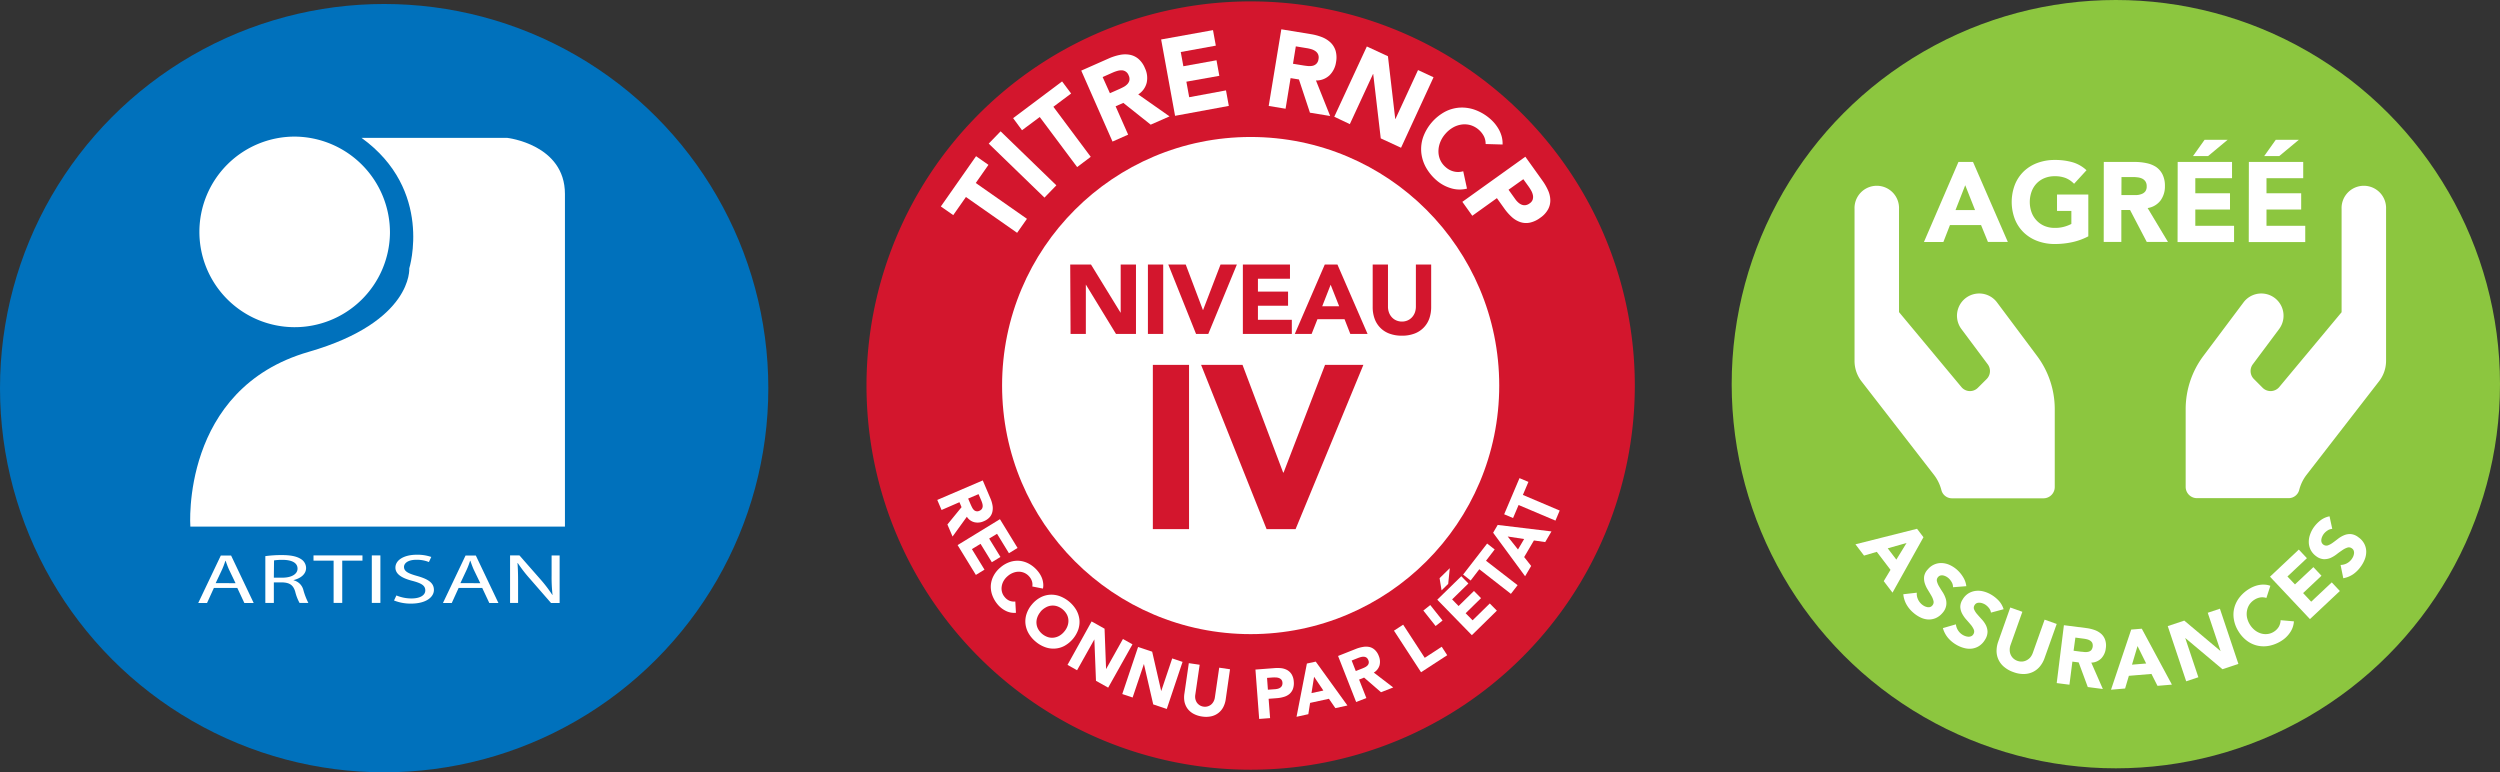<svg xmlns="http://www.w3.org/2000/svg" viewBox="0 0 663.79 205.06"><rect x="0" y="0" width="663.79" height="205.06" fill="#333333" stroke="none"/><defs><style>.cls-1{fill:#0071bc;}.cls-2{fill:#fff;}.cls-3{fill:#d3162d;}.cls-4{fill:#8cc63f;}</style></defs><g id="Calque_2" data-name="Calque 2"><g id="Calque_1-2" data-name="Calque 1"><circle class="cls-1" cx="102" cy="103.06" r="102"/><path class="cls-2" d="M103.54,61.9a25.3,25.3,0,1,1-25.3-25.63,25.46,25.46,0,0,1,25.3,25.63"/><path class="cls-2" d="M96.7,36.61h38S150,38.34,150,51.5v88.32H50.54S47.88,103.22,82,93.41c27.7-8,26.67-22.17,26.67-22.17S115.16,50.47,96,36.61"/><path class="cls-2" d="M56.79,156.11l-1.82,4H52.63l6-12.61h2.73l6,12.61H64.88l-1.87-4Zm5.75-1.27-1.74-3.63c-.37-.82-.63-1.57-.89-2.3h-.07a23.86,23.86,0,0,1-.86,2.28l-1.72,3.65Z"/><path class="cls-2" d="M70.45,147.66a32.27,32.27,0,0,1,4.34-.28c2.42,0,4,.34,5.1,1.05a2.8,2.8,0,0,1,1.38,2.39c0,1.65-1.48,2.75-3.31,3.2v.06a3.55,3.55,0,0,1,2.58,2.54,17.81,17.81,0,0,0,1.33,3.46H79.53a12.35,12.35,0,0,1-1.15-3c-.52-1.74-1.48-2.4-3.54-2.45H72.71v5.46H70.45Zm2.26,5.72H75c2.41,0,4-.95,4-2.39,0-1.63-1.64-2.34-4-2.34a13.66,13.66,0,0,0-2.24.15Z"/><path class="cls-2" d="M88.58,148.86H83.24v-1.39h13v1.39H90.87v11.22H88.58Z"/><path class="cls-2" d="M101,147.47v12.61H98.72V147.47Z"/><path class="cls-2" d="M105.25,158.1a10.33,10.33,0,0,0,4,.8c2.32,0,3.67-.86,3.67-2.13s-.94-1.87-3.3-2.51c-2.86-.71-4.63-1.79-4.63-3.55,0-2,2.26-3.42,5.67-3.42a11.25,11.25,0,0,1,3.85.59l-.63,1.35a8.54,8.54,0,0,0-3.3-.6c-2.39,0-3.31,1-3.31,1.89,0,1.16,1.07,1.74,3.49,2.41,3,.85,4.45,1.86,4.45,3.71s-2,3.63-6.11,3.63a11.92,11.92,0,0,1-4.48-.83Z"/><path class="cls-2" d="M121.77,156.11l-1.82,4h-2.34l6-12.61h2.73l6,12.61h-2.42l-1.88-4Zm5.75-1.27-1.75-3.63c-.36-.82-.62-1.57-.88-2.3h-.08a21.44,21.44,0,0,1-.86,2.28l-1.71,3.65Z"/><path class="cls-2" d="M135.43,160.08V147.47h2.49l5.6,6.38a35.16,35.16,0,0,1,3.12,4.1l.07,0a41.88,41.88,0,0,1-.25-5.16v-5.3h2.13v12.61H146.3l-5.57-6.4a36.13,36.13,0,0,1-3.25-4.2h-.08c.13,1.59.16,3.11.16,5.2v5.39Z"/><path class="cls-3" d="M332.07.37a102,102,0,1,0,102,102A102,102,0,0,0,332.07.37Z"/><circle class="cls-2" cx="332.07" cy="102.37" r="66"/><path class="cls-2" d="M260.94,127.56l2,4.7a8,8,0,0,1,.57,1.83,4.29,4.29,0,0,1,0,1.71,3.21,3.21,0,0,1-.7,1.48,4.23,4.23,0,0,1-1.62,1.12,3.84,3.84,0,0,1-2.47.26,3.26,3.26,0,0,1-2-1.46l-3.8,5.26-1.37-3.2,3.76-4.6-.56-1.32L250,135.41l-1.14-2.67Zm-3.88,4.82.67,1.57c.11.24.22.49.36.75a2.56,2.56,0,0,0,.46.67,1.26,1.26,0,0,0,1.5.25,1.43,1.43,0,0,0,.65-.5,1.48,1.48,0,0,0,.22-.66,2.48,2.48,0,0,0-.09-.75,5.65,5.65,0,0,0-.26-.76l-.75-1.75Z"/><path class="cls-2" d="M265.5,137.85l4.68,7.64-2.29,1.4-3.16-5.16L262.64,143l3,4.88-2.29,1.4-3-4.88-2.29,1.4,3.34,5.45-2.29,1.4-4.85-7.92Z"/><path class="cls-2" d="M274.09,155.72a2.82,2.82,0,0,0-.07-1.32,3.35,3.35,0,0,0-.71-1.28,3.62,3.62,0,0,0-2.68-1.32,4.08,4.08,0,0,0-1.55.26,4.61,4.61,0,0,0-1.48.87,4.74,4.74,0,0,0-1.12,1.31,4.16,4.16,0,0,0-.51,1.47,3.52,3.52,0,0,0,.08,1.48,3.38,3.38,0,0,0,.7,1.32,3.25,3.25,0,0,0,1.3,1,3.18,3.18,0,0,0,1.53.2l.17,3a5,5,0,0,1-2.69-.51,6.67,6.67,0,0,1-2.13-1.66,8.17,8.17,0,0,1-1.46-2.49,6.66,6.66,0,0,1-.39-2.62,6.37,6.37,0,0,1,.73-2.54,7.31,7.31,0,0,1,1.85-2.25,7.4,7.4,0,0,1,2.54-1.44,6.39,6.39,0,0,1,2.62-.28,6.59,6.59,0,0,1,2.52.84,8,8,0,0,1,2.2,1.87,7,7,0,0,1,.67.95,6.34,6.34,0,0,1,.52,1.12,5.66,5.66,0,0,1,.26,1.25,4.29,4.29,0,0,1-.07,1.33Z"/><path class="cls-2" d="M274,160.48a7.61,7.61,0,0,1,2.25-1.85,6.2,6.2,0,0,1,2.54-.72,6.48,6.48,0,0,1,2.62.39,8.63,8.63,0,0,1,4.36,3.66,6.75,6.75,0,0,1,.83,2.52,6.39,6.39,0,0,1-.28,2.62,8,8,0,0,1-3.69,4.39,6.2,6.2,0,0,1-2.54.72,6.32,6.32,0,0,1-2.62-.39,8,8,0,0,1-2.49-1.46,8.18,8.18,0,0,1-1.87-2.2,6.58,6.58,0,0,1-.83-2.51,6.26,6.26,0,0,1,.28-2.63A7.49,7.49,0,0,1,274,160.48Zm2.31,1.94a4.71,4.71,0,0,0-.88,1.49,3.85,3.85,0,0,0-.23,1.56,3.72,3.72,0,0,0,.42,1.51,4.65,4.65,0,0,0,2.58,2.17,3.63,3.63,0,0,0,1.56.16,4,4,0,0,0,1.5-.49,4.74,4.74,0,0,0,1.31-1.12,4.61,4.61,0,0,0,.87-1.48,3.93,3.93,0,0,0,.24-1.57,3.72,3.72,0,0,0-.42-1.51,4.65,4.65,0,0,0-2.58-2.17,3.74,3.74,0,0,0-3.06.34A4.9,4.9,0,0,0,276.27,162.42Z"/><path class="cls-2" d="M289.84,165l3.44,1.93.4,10.73,0,0,4.48-8,2.53,1.42-6.45,11.5L291,180.77l-.43-11,0,0-4.59,8.19-2.54-1.42Z"/><path class="cls-2" d="M302.18,171.78l3.74,1.25,2.4,10.47h0l2.92-8.68,2.75.92-4.19,12.5-3.6-1.21-2.47-10.73h0l-3,8.9-2.75-.92Z"/><path class="cls-2" d="M325.45,185.68a6.49,6.49,0,0,1-.66,2.09,4.71,4.71,0,0,1-3.18,2.42,6.52,6.52,0,0,1-2.43.06,6.78,6.78,0,0,1-2.34-.76,4.85,4.85,0,0,1-1.56-1.37,4.79,4.79,0,0,1-.79-1.85,6.39,6.39,0,0,1,0-2.19l1.16-8,2.88.42-1.15,7.9a3.15,3.15,0,0,0,0,1.15,3,3,0,0,0,.41,1,2.68,2.68,0,0,0,.75.71,2.58,2.58,0,0,0,1,.36,2.44,2.44,0,0,0,1.08-.06,2.57,2.57,0,0,0,.92-.46,2.71,2.71,0,0,0,.67-.82,3.17,3.17,0,0,0,.36-1.1l1.15-7.9,2.87.42Z"/><path class="cls-2" d="M333.34,177.78l4.88-.37a9.57,9.57,0,0,1,1.94,0,4.39,4.39,0,0,1,1.64.52,3.3,3.3,0,0,1,1.17,1.15,4.27,4.27,0,0,1,.55,1.91,4.54,4.54,0,0,1-.23,1.95,3.27,3.27,0,0,1-.93,1.33,4.05,4.05,0,0,1-1.49.77,8.54,8.54,0,0,1-1.91.34l-2.12.16.39,5.13-2.9.22Zm3.31,5.35,1.94-.14a4.4,4.4,0,0,0,.74-.13,2,2,0,0,0,.63-.3,1.35,1.35,0,0,0,.43-.52,1.63,1.63,0,0,0,.12-.79,1.37,1.37,0,0,0-.29-.79,1.73,1.73,0,0,0-.63-.43,2.72,2.72,0,0,0-.83-.15,8.1,8.1,0,0,0-.86,0l-1.48.11Z"/><path class="cls-2" d="M347,176.18l2.35-.51,8.41,11.65-3.2.7-1.71-2.48-5,1.09-.47,3-3.13.69Zm1.91,3.51-.69,4.34,3.15-.68Z"/><path class="cls-2" d="M355.28,174.17,360,172.3a8.71,8.71,0,0,1,1.85-.52,4.45,4.45,0,0,1,1.71,0,3.07,3.07,0,0,1,1.45.75,4.12,4.12,0,0,1,1.08,1.64,3.91,3.91,0,0,1,.2,2.48,3.34,3.34,0,0,1-1.52,1.93l5.15,3.95-3.24,1.27-4.49-3.89-1.33.53,1.93,4.9-2.71,1.06Zm4.7,4,1.6-.63c.24-.09.49-.2.76-.33a2.51,2.51,0,0,0,.67-.44,1.24,1.24,0,0,0,.3-1.49,1.42,1.42,0,0,0-.48-.67,1.31,1.31,0,0,0-.66-.23,2.47,2.47,0,0,0-.75.06c-.27.07-.52.15-.77.24l-1.76.7Z"/><path class="cls-2" d="M370.12,167.45l2.44-1.59,5.73,8.8,4.51-2.94,1.46,2.25-6.95,4.52Z"/><path class="cls-2" d="M377.92,162.11l1.84-1.46,3.26,4.11-1.84,1.46Z"/><path class="cls-2" d="M381.62,159.23,388,153l1.88,1.92-4.32,4.23,1.72,1.76,4.08-4,1.88,1.91-4.09,4L391,164.7l4.56-4.47,1.88,1.91-6.64,6.51Zm.61-5.71,2.71-2.66-.42,4.17-1.76,1.72Z"/><path class="cls-2" d="M392.78,151.14l-2.3,3-2-1.58,6.38-8.24,2,1.57-2.3,3,8.39,6.49-1.78,2.3Z"/><path class="cls-2" d="M396.45,141.45l1.21-2.07,14.28,1.72-1.66,2.83-3-.43-2.59,4.41,1.86,2.36L404.94,153Zm3.87,1,2.73,3.45,1.63-2.78Z"/><path class="cls-2" d="M403.21,134.09l-1.47,3.46-2.36-1,4.07-9.6,2.37,1-1.47,3.46,9.77,4.15L413,138.23Z"/><path class="cls-2" d="M256.47,52.31l-3.37,4.81-3.29-2.3,9.35-13.35,3.29,2.3-3.37,4.82,13.59,9.51-2.61,3.72Z"/><path class="cls-2" d="M262.52,38.13l3.16-3.26,14.8,14.34-3.16,3.26Z"/><path class="cls-2" d="M276.07,31.07l-4.71,3.51L269,31.37,282,21.62l2.4,3.21-4.71,3.52,9.92,13.29L286,44.36Z"/><path class="cls-2" d="M287.09,18.75l7.3-3.23a13.7,13.7,0,0,1,2.85-.92,6.91,6.91,0,0,1,2.67-.07,5,5,0,0,1,2.32,1.07A6.42,6.42,0,0,1,304,18.1a6,6,0,0,1,.47,3.85,5.13,5.13,0,0,1-2.25,3.12l8.31,5.83-5,2.2-7.27-5.78-2.05.9,3.33,7.53-4.15,1.84Zm7.61,6,2.44-1.08q.57-.25,1.17-.57a3.83,3.83,0,0,0,1-.74,2.22,2.22,0,0,0,.56-1,2.12,2.12,0,0,0-.2-1.35,2,2,0,0,0-1.83-1.34,3.89,3.89,0,0,0-1.18.16,10.08,10.08,0,0,0-1.17.42l-2.72,1.21Z"/><path class="cls-2" d="M308.3,10.48,322.07,8l.75,4.12-9.31,1.69.69,3.78L323,16l.75,4.13L315,21.69l.75,4.12L325.52,24l.75,4.12L312,30.75Z"/><path class="cls-2" d="M340.21,7.78l7.87,1.29a14.51,14.51,0,0,1,2.9.78,7.1,7.1,0,0,1,2.27,1.41,5.12,5.12,0,0,1,1.36,2.17,6.56,6.56,0,0,1,.13,3.07A6.1,6.1,0,0,1,353,20a5.11,5.11,0,0,1-3.59,1.37l3.77,9.43-5.37-.88-2.92-8.82-2.22-.36-1.33,8.13-4.48-.74Zm3.1,9.15,2.65.43c.4.07.83.12,1.28.17a4.39,4.39,0,0,0,1.27-.06,2.1,2.1,0,0,0,1-.53,2.06,2.06,0,0,0,.57-1.23,2.15,2.15,0,0,0-.11-1.29,2.07,2.07,0,0,0-.69-.83,3.68,3.68,0,0,0-1.07-.52,9.29,9.29,0,0,0-1.22-.28l-2.93-.48Z"/><path class="cls-2" d="M362.92,12.34l5.6,2.59,1.94,16.67.05,0,6-13,4.12,1.91L372,39.23l-5.39-2.49-2-17.09-.05,0-6.16,13.31L354.27,31Z"/><path class="cls-2" d="M394.46,38.24a4.56,4.56,0,0,0-.43-2,6,6,0,0,0-3.55-3,5.79,5.79,0,0,0-2.34-.18,6.44,6.44,0,0,0-2.32.78,7.78,7.78,0,0,0-2.07,1.72,7.45,7.45,0,0,0-1.39,2.31,6.62,6.62,0,0,0-.43,2.4,5.59,5.59,0,0,0,.5,2.25,5.44,5.44,0,0,0,1.42,1.86,5,5,0,0,0,2.25,1.17,4.81,4.81,0,0,0,2.41-.08l1,4.61a7.87,7.87,0,0,1-4.28-.11,10.28,10.28,0,0,1-3.7-2,12.82,12.82,0,0,1-2.89-3.47,10.27,10.27,0,0,1-1.26-3.94,9.81,9.81,0,0,1,.47-4.1,12.52,12.52,0,0,1,5.84-6.8,9.77,9.77,0,0,1,4-1.09,10.23,10.23,0,0,1,4.09.65,12.77,12.77,0,0,1,3.87,2.32,11.38,11.38,0,0,1,1.28,1.31,11.2,11.2,0,0,1,1.08,1.6,8.59,8.59,0,0,1,.73,1.85,7.43,7.43,0,0,1,.22,2.07Z"/><path class="cls-2" d="M405,41.61l4.45,6.22A14.81,14.81,0,0,1,411,50.47a6.65,6.65,0,0,1,.63,2.6,4.91,4.91,0,0,1-.58,2.49,6.48,6.48,0,0,1-2.11,2.28,7,7,0,0,1-2.8,1.29,4.93,4.93,0,0,1-2.51-.17,6.49,6.49,0,0,1-2.25-1.36,13.78,13.78,0,0,1-2-2.29l-1.93-2.7-6.53,4.68-2.64-3.7Zm-4.46,8.77,1.76,2.46a5.13,5.13,0,0,0,.78.89,3.12,3.12,0,0,0,.91.6,2,2,0,0,0,1,.15,2.3,2.3,0,0,0,1.14-.47,2,2,0,0,0,.82-1,2.39,2.39,0,0,0,.06-1.19,4.16,4.16,0,0,0-.46-1.22,12.19,12.19,0,0,0-.72-1.13l-1.36-1.89Z"/><path class="cls-3" d="M284.16,70.24h5.52L297.51,83h.05V70.24h4.06V88.66h-5.31l-8-13.11h0V88.66h-4.06Z"/><path class="cls-3" d="M304.79,70.24h4.06V88.66h-4.06Z"/><path class="cls-3" d="M310.2,70.24h4.63l4.56,12.07h.05l4.63-12.07h4.34l-7.59,18.42h-3.25Z"/><path class="cls-3" d="M330,70.24h12.51V74H334v3.43h8v3.75h-8v3.74H343v3.75H330Z"/><path class="cls-3" d="M351.75,70.24h3.36l8,18.42h-4.58L357,84.76H349.8l-1.54,3.9h-4.47Zm1.56,5.36-2.24,5.72h4.5Z"/><path class="cls-3" d="M380,81.56a9.15,9.15,0,0,1-.49,3,6.59,6.59,0,0,1-3.91,4,9.15,9.15,0,0,1-3.35.57,9.3,9.3,0,0,1-3.39-.57,6.54,6.54,0,0,1-3.9-4,8.9,8.9,0,0,1-.49-3V70.24h4.06V81.4a4.58,4.58,0,0,0,.27,1.59,3.75,3.75,0,0,0,.77,1.26,3.41,3.41,0,0,0,1.18.83,3.72,3.72,0,0,0,1.5.3,3.63,3.63,0,0,0,1.48-.3,3.47,3.47,0,0,0,1.17-.83,3.75,3.75,0,0,0,.77-1.26,4.58,4.58,0,0,0,.27-1.59V70.24H380Z"/><path class="cls-3" d="M306.1,96.88h9.61v43.61H306.1Z"/><path class="cls-3" d="M318.91,96.88h11l10.78,28.58h.13l11-28.58H362l-18,43.61h-7.7Z"/><circle class="cls-4" cx="561.79" cy="102" r="102"/><path class="cls-2" d="M509,140.4l1.71,2.24-8.22,14.72-2.33-3.06,1.8-3-3.64-4.78-3.39,1-2.28-3Zm-2.78,3.77-5,1.42,2.29,3Z"/><path class="cls-2" d="M518.55,155.92a2.47,2.47,0,0,0-.33-1.32,4.11,4.11,0,0,0-.85-1.08,3.71,3.71,0,0,0-.63-.44,3.31,3.31,0,0,0-.74-.28,1.58,1.58,0,0,0-.75,0,1.18,1.18,0,0,0-.65.41,1.23,1.23,0,0,0-.31,1.15,5,5,0,0,0,.57,1.35c.29.48.6,1,.95,1.52a7.45,7.45,0,0,1,.8,1.69,3.93,3.93,0,0,1,.14,1.84,3.89,3.89,0,0,1-1,2,4.9,4.9,0,0,1-1.84,1.38,4.6,4.6,0,0,1-2,.34,5.43,5.43,0,0,1-2-.54,8.46,8.46,0,0,1-1.92-1.28,8.14,8.14,0,0,1-1.8-2.18,6.83,6.83,0,0,1-.83-2.7l3.58-.41a3.47,3.47,0,0,0,.28,1.68,3.81,3.81,0,0,0,1,1.38,3.85,3.85,0,0,0,.69.48,3.13,3.13,0,0,0,.77.28,1.67,1.67,0,0,0,.74,0,1.22,1.22,0,0,0,.63-.41,1.3,1.3,0,0,0,.33-1.18,4.93,4.93,0,0,0-.56-1.4c-.28-.5-.59-1-.94-1.58a7.48,7.48,0,0,1-.81-1.72,4.4,4.4,0,0,1-.18-1.84,3.6,3.6,0,0,1,1-1.91,4.57,4.57,0,0,1,3.83-1.64,5.59,5.59,0,0,1,2,.52,7.92,7.92,0,0,1,1.87,1.22,8.55,8.55,0,0,1,1.66,2,5.84,5.84,0,0,1,.84,2.39Z"/><path class="cls-2" d="M528.63,162.66a2.44,2.44,0,0,0-.56-1.25,4.08,4.08,0,0,0-1-.91,3.73,3.73,0,0,0-.7-.32,2.57,2.57,0,0,0-.78-.15,1.67,1.67,0,0,0-.74.12,1.26,1.26,0,0,0-.57.53,1.22,1.22,0,0,0-.1,1.18,4.75,4.75,0,0,0,.8,1.23c.36.42.76.87,1.19,1.34a6.72,6.72,0,0,1,1.09,1.52,4.16,4.16,0,0,1,.46,1.78,3.93,3.93,0,0,1-.67,2.13,5,5,0,0,1-1.58,1.67,4.58,4.58,0,0,1-1.93.69,5.46,5.46,0,0,1-2.11-.18,8.21,8.21,0,0,1-2.12-.92,8.4,8.4,0,0,1-2.15-1.84,7,7,0,0,1-1.29-2.51l3.46-1a3.47,3.47,0,0,0,.57,1.61,3.59,3.59,0,0,0,1.21,1.18,3.36,3.36,0,0,0,.77.35,2.68,2.68,0,0,0,.81.15,1.72,1.72,0,0,0,.72-.15,1.17,1.17,0,0,0,.55-.51,1.3,1.3,0,0,0,.12-1.22,5.18,5.18,0,0,0-.79-1.28c-.37-.44-.77-.91-1.21-1.39a8.12,8.12,0,0,1-1.09-1.56,4.24,4.24,0,0,1-.5-1.78,3.61,3.61,0,0,1,.62-2,4.65,4.65,0,0,1,1.55-1.62,4.82,4.82,0,0,1,1.93-.66,5.64,5.64,0,0,1,2.11.16,7.86,7.86,0,0,1,2.05.87,9,9,0,0,1,2,1.63,5.88,5.88,0,0,1,1.24,2.21Z"/><path class="cls-2" d="M542.89,174.66a7.16,7.16,0,0,1-1.23,2.25,5.57,5.57,0,0,1-1.84,1.48,5.67,5.67,0,0,1-2.37.57,7.54,7.54,0,0,1-2.81-.49,7.77,7.77,0,0,1-2.52-1.4,5.47,5.47,0,0,1-2-4.25,7.4,7.4,0,0,1,.46-2.52l3.18-9,3.21,1.14-3.14,8.82a3.76,3.76,0,0,0-.22,1.34,3,3,0,0,0,.25,1.21,2.94,2.94,0,0,0,.7,1,3.23,3.23,0,0,0,2.36.84,2.92,2.92,0,0,0,1.16-.33,3.23,3.23,0,0,0,1-.78,3.87,3.87,0,0,0,.66-1.18l3.14-8.83,3.21,1.14Z"/><path class="cls-2" d="M548,166l5.93.76a10.62,10.62,0,0,1,2.19.51,5.42,5.42,0,0,1,1.75,1,3.77,3.77,0,0,1,1.07,1.59,4.72,4.72,0,0,1,.18,2.3,4.53,4.53,0,0,1-1.2,2.65,3.84,3.84,0,0,1-2.65,1.13l3.07,7-4-.52-2.42-6.54-1.67-.21-.78,6.13-3.38-.43Zm2.57,6.78,2,.26c.3,0,.63.07,1,.09a3.17,3.17,0,0,0,.94-.08,1.56,1.56,0,0,0,.75-.42,2,2,0,0,0,.28-1.9,1.59,1.59,0,0,0-.54-.61,2.73,2.73,0,0,0-.81-.36,8,8,0,0,0-.93-.18l-2.21-.29Z"/><path class="cls-2" d="M565.87,167.16l2.81-.23,8,14.85-3.83.32-1.6-3.16-6,.5-1,3.37-3.74.32Zm1.68,4.38-1.47,4.94,3.76-.31Z"/><path class="cls-2" d="M575.57,166.24l4.39-1.46,9.64,8.1,0,0-3.41-10.18,3.23-1.08,4.91,14.66-4.23,1.41-9.89-8.3,0,0,3.49,10.43-3.23,1.08Z"/><path class="cls-2" d="M601.76,158.77a3.39,3.39,0,0,0-1.55-.15,4.22,4.22,0,0,0-1.61.61,4.52,4.52,0,0,0-1.32,1.25,4.38,4.38,0,0,0-.66,1.63,4.77,4.77,0,0,0,0,1.84,5.83,5.83,0,0,0,.75,1.87,5.69,5.69,0,0,0,1.34,1.52,4.86,4.86,0,0,0,1.62.85,4.19,4.19,0,0,0,1.72.15,3.89,3.89,0,0,0,1.66-.58,4,4,0,0,0,1.35-1.35,3.72,3.72,0,0,0,.48-1.74l3.53.31a5.81,5.81,0,0,1-1.05,3,7.58,7.58,0,0,1-2.29,2.19,9.56,9.56,0,0,1-3.14,1.28,7.7,7.7,0,0,1-3.1,0,7.35,7.35,0,0,1-2.83-1.27,8.82,8.82,0,0,1-2.3-2.53,8.57,8.57,0,0,1-1.23-3.19,7.28,7.28,0,0,1,.12-3.09,7.7,7.7,0,0,1,1.39-2.77,9.43,9.43,0,0,1,2.55-2.24,8.19,8.19,0,0,1,1.22-.62,7.19,7.19,0,0,1,1.39-.41,6.13,6.13,0,0,1,1.49-.1,5.21,5.21,0,0,1,1.53.31Z"/><path class="cls-2" d="M602.72,153.12l7.65-7.2,2.15,2.29-5.17,4.86,2,2.1,4.89-4.59,2.15,2.29-4.88,4.6,2.15,2.29,5.46-5.13,2.15,2.29-7.94,7.46Z"/><path class="cls-2" d="M619.25,140.43a2.45,2.45,0,0,0-1.29.45,3.91,3.91,0,0,0-1,.93,3.64,3.64,0,0,0-.38.67,2.64,2.64,0,0,0-.22.76,1.58,1.58,0,0,0,.06.75,1.36,1.36,0,0,0,1.64.83,5.11,5.11,0,0,0,1.29-.69q.69-.49,1.44-1.08a7.06,7.06,0,0,1,1.61-.94,4,4,0,0,1,1.82-.3,3.88,3.88,0,0,1,2,.86,4.8,4.8,0,0,1,1.53,1.71,4.57,4.57,0,0,1,.52,2,5.53,5.53,0,0,1-.37,2.09,8.31,8.31,0,0,1-1.1,2,8.41,8.41,0,0,1-2,2,6.86,6.86,0,0,1-2.62,1.06l-.72-3.53a3.68,3.68,0,0,0,1.66-.42,3.82,3.82,0,0,0,1.28-1.11,4.34,4.34,0,0,0,.42-.73,3,3,0,0,0,.21-.79,1.66,1.66,0,0,0-.08-.74,1.19,1.19,0,0,0-.46-.59,1.31,1.31,0,0,0-1.2-.23,5,5,0,0,0-1.35.68c-.47.32-1,.68-1.49,1.07a8.14,8.14,0,0,1-1.65,1,4.36,4.36,0,0,1-1.82.33,3.69,3.69,0,0,1-2-.79,4.74,4.74,0,0,1-1.47-1.69,4.82,4.82,0,0,1-.49-2,5.65,5.65,0,0,1,.35-2.08,7.63,7.63,0,0,1,1.05-2,8.88,8.88,0,0,1,1.8-1.82,5.78,5.78,0,0,1,2.31-1Z"/><path class="cls-2" d="M520,43h3.87l9.24,21.24h-5.28L526,59.75h-8.25L516,64.25h-5.16Zm1.8,6.18-2.58,6.6h5.19Z"/><path class="cls-2" d="M554.48,62.75a16.94,16.94,0,0,1-4.32,1.56,21.94,21.94,0,0,1-4.59.48A13.09,13.09,0,0,1,541,64a10.52,10.52,0,0,1-3.63-2.24A10.1,10.1,0,0,1,535,58.25,12.84,12.84,0,0,1,535,49a10.14,10.14,0,0,1,2.38-3.53A10.5,10.5,0,0,1,541,43.25a13.09,13.09,0,0,1,4.59-.78,17,17,0,0,1,4.7.61A9.18,9.18,0,0,1,554,45.2l-3.3,3.6a6.58,6.58,0,0,0-2.16-1.5,7.7,7.7,0,0,0-3-.51,6.93,6.93,0,0,0-2.71.51,6.1,6.1,0,0,0-2.09,1.42,6.27,6.27,0,0,0-1.33,2.18,8.19,8.19,0,0,0,0,5.47,6.28,6.28,0,0,0,1.33,2.16A6.13,6.13,0,0,0,542.86,60a6.93,6.93,0,0,0,2.71.51,8.93,8.93,0,0,0,2.64-.35,10,10,0,0,0,1.77-.7V56h-3.81V51.65h8.31Z"/><path class="cls-2" d="M558.59,43h8.22a14.56,14.56,0,0,1,3.08.31,7.3,7.3,0,0,1,2.55,1,5.23,5.23,0,0,1,1.74,2,6.73,6.73,0,0,1,.64,3.11,6.22,6.22,0,0,1-1.17,3.82,5.27,5.27,0,0,1-3.42,2l5.4,9H570l-4.44-8.49h-2.31v8.49h-4.68Zm4.68,8.79H566c.42,0,.87,0,1.34,0a4.15,4.15,0,0,0,1.27-.27,2.21,2.21,0,0,0,1-.7,2.15,2.15,0,0,0,.37-1.35,2.24,2.24,0,0,0-.33-1.29,2.21,2.21,0,0,0-.84-.74,3.72,3.72,0,0,0-1.17-.34,9.54,9.54,0,0,0-1.29-.09h-3.06Z"/><path class="cls-2" d="M578.21,43h14.43v4.32h-9.75v4h9.21v4.32h-9.21v4.32h10.29v4.32h-15Zm7.14-5.88h6.12l-5.19,4.32h-4Z"/><path class="cls-2" d="M597.11,43h14.43v4.32h-9.75v4H611v4.32h-9.21v4.32h10.29v4.32h-15Zm7.14-5.88h6.12l-5.19,4.32h-4Z"/><path class="cls-2" d="M540.84,94.47a23.58,23.58,0,0,1,4.73,14.17v20.67a3,3,0,0,1-3,3H518.3a2.89,2.89,0,0,1-2.82-2.15,11.13,11.13,0,0,0-1.92-4l-19.21-24.79a8.86,8.86,0,0,1-1.94-5.54V55.48a5.91,5.91,0,1,1,11.81,0V82.87l16.57,19.9a2.94,2.94,0,0,0,4.36.2l2.37-2.36a3,3,0,0,0,.27-3.86l-7-9.38a5.9,5.9,0,0,1,9.45-7.08Zm92.7-39V95.79a8.86,8.86,0,0,1-1.94,5.54l-19.21,24.79a11,11,0,0,0-1.92,4,2.91,2.91,0,0,1-2.82,2.15H583.33a3,3,0,0,1-3-3V108.64a23.58,23.58,0,0,1,4.73-14.17l10.63-14.18a5.9,5.9,0,0,1,9.45,7.08l-7,9.38a3,3,0,0,0,.28,3.86L600.8,103a3,3,0,0,0,4.35-.2l16.58-19.9V55.48a5.91,5.91,0,1,1,11.81,0Z"/></g></g></svg>